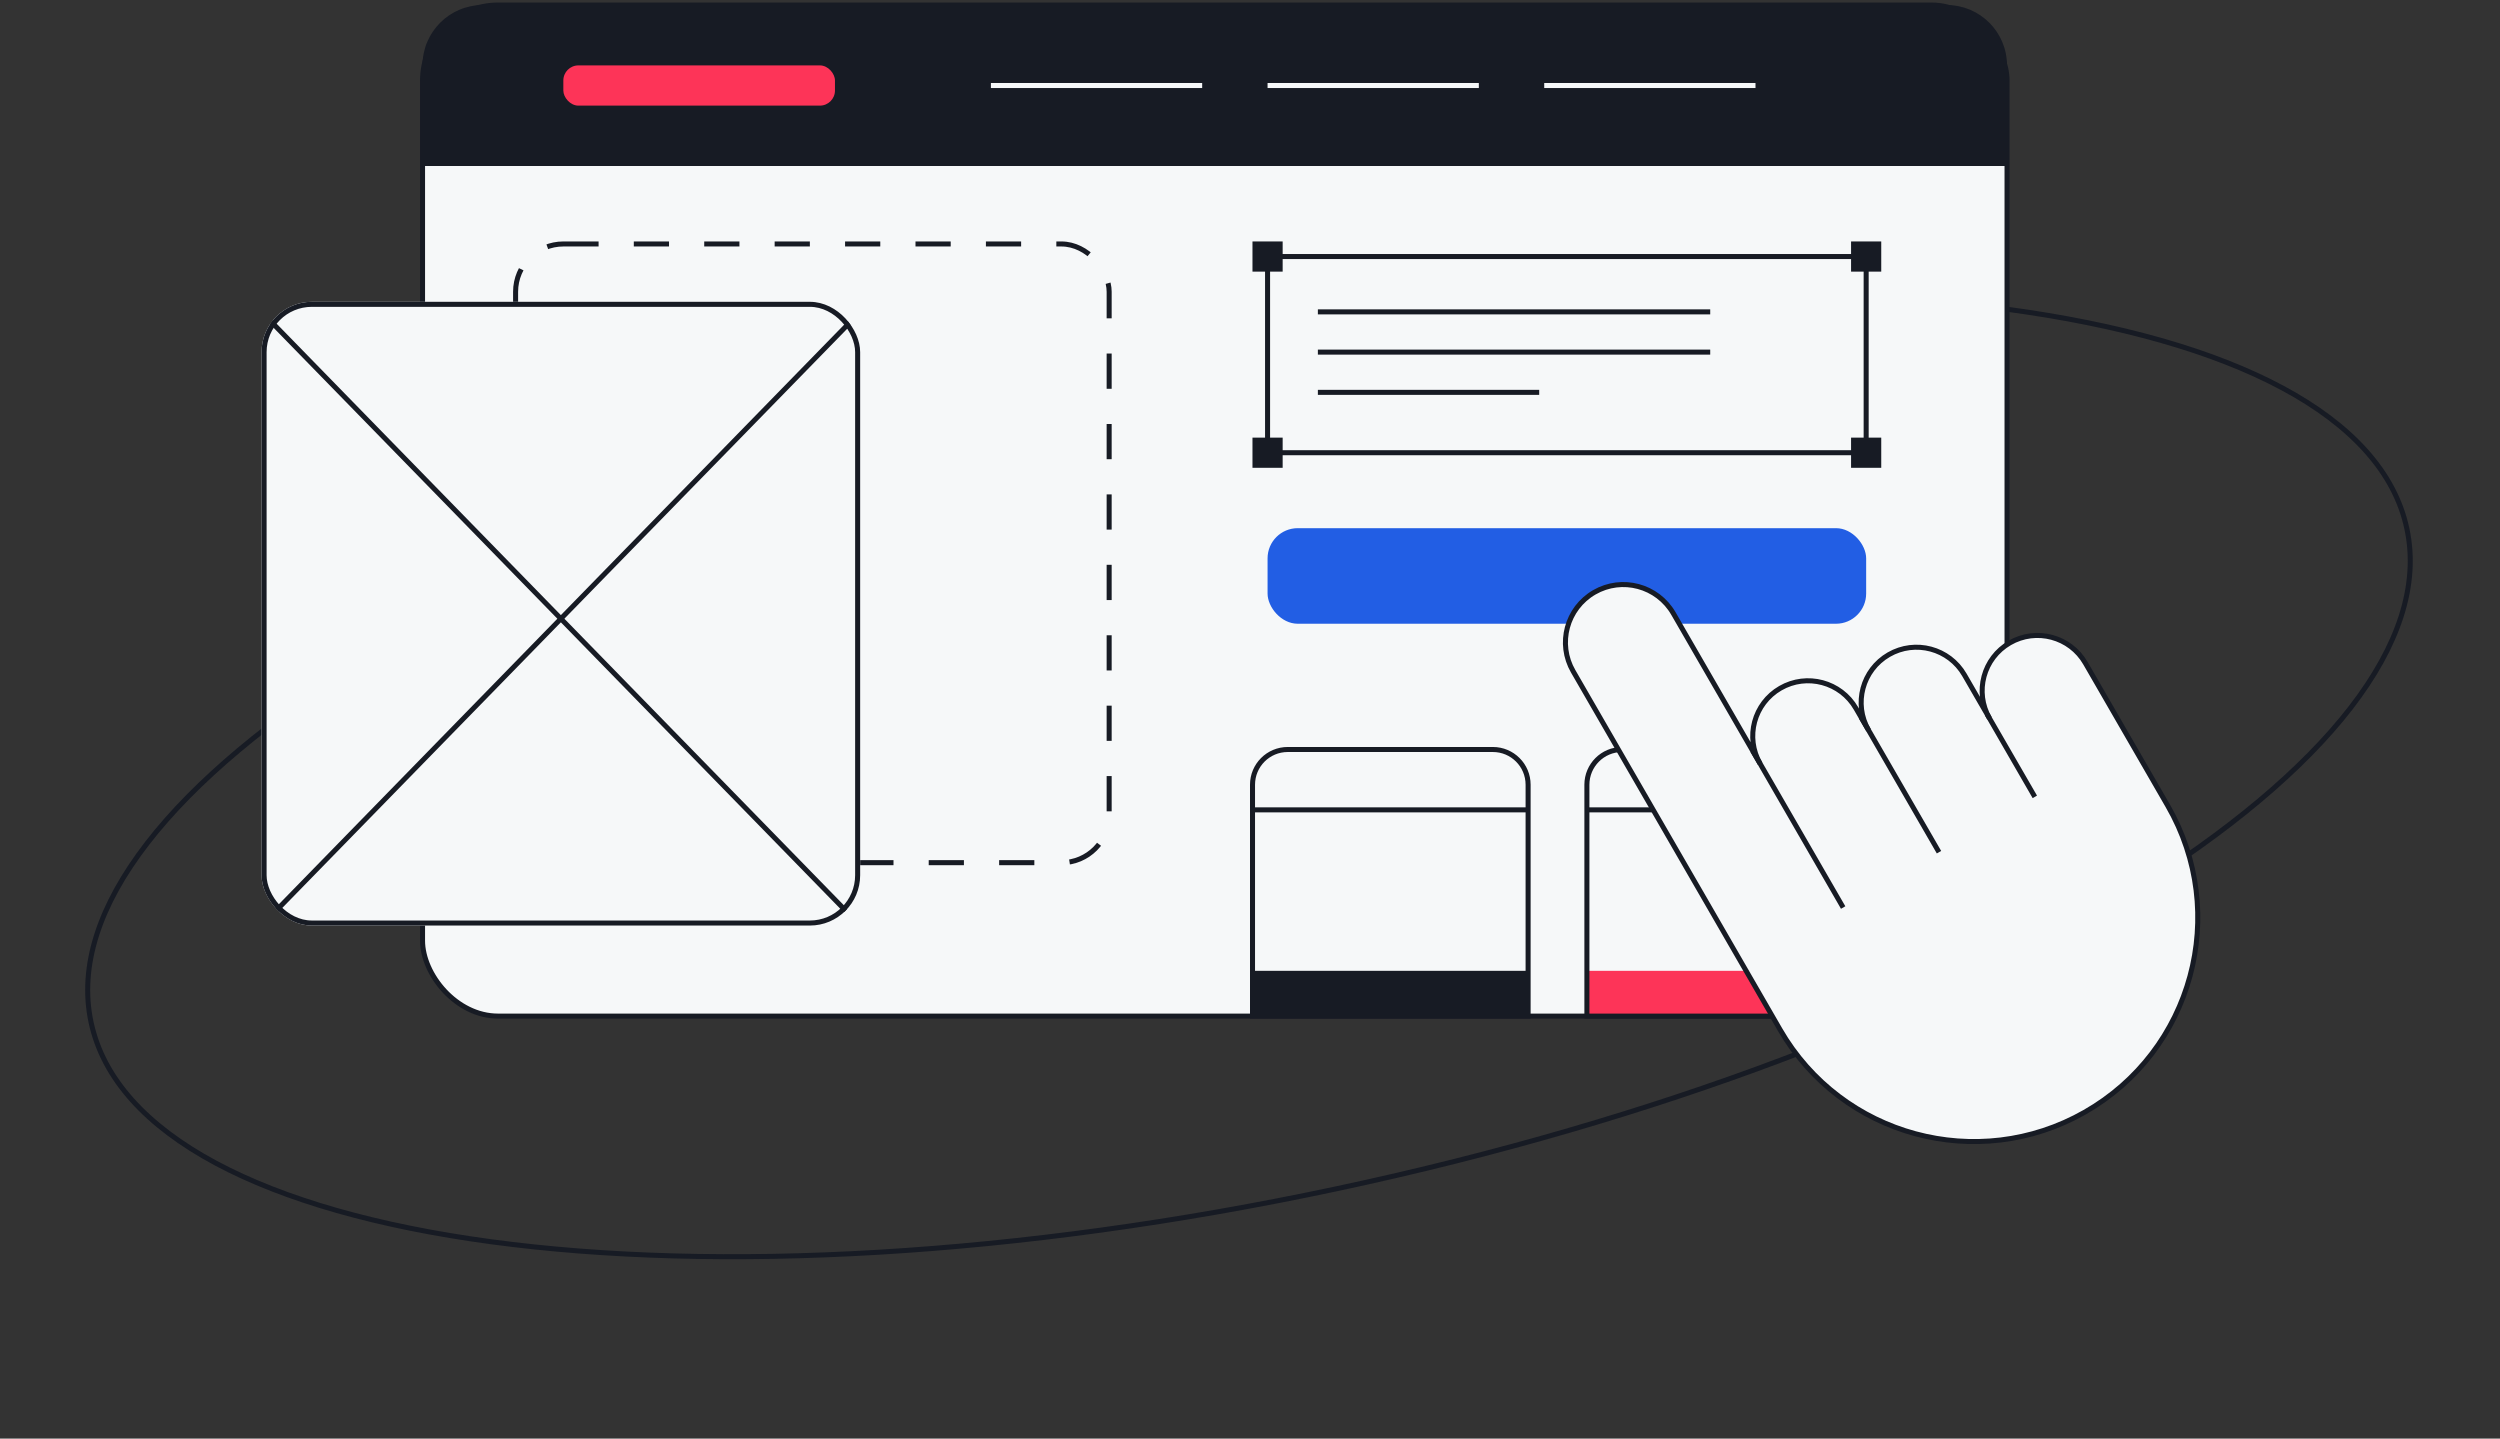 <?xml version="1.0" encoding="UTF-8"?> <svg xmlns="http://www.w3.org/2000/svg" width="497" height="286" viewBox="0 0 497 286" fill="none"><rect x="0" y="0" width="497" height="286" fill="#333333" stroke="none"/> <path d="M478.486 105.094C480.876 116.304 476.825 128.401 467.308 140.712C457.792 153.022 442.853 165.488 423.603 177.397C385.106 201.212 329.465 222.737 265.805 236.307C202.146 249.877 142.563 252.914 97.701 246.868C75.268 243.845 56.544 238.555 42.835 231.195C29.125 223.835 20.493 214.442 18.104 203.232C15.714 192.021 19.764 179.925 29.282 167.613C38.797 155.303 53.737 142.837 72.987 130.928C111.484 107.113 167.125 85.589 230.785 72.019C294.444 58.449 354.026 55.412 398.888 61.457C421.322 64.48 440.046 69.771 453.754 77.13C467.465 84.49 476.097 93.884 478.486 105.094Z" stroke="#171B24"></path> <rect x="84" y="1" width="315" height="201" rx="15" fill="#F6F8F9" stroke="#171B24"></rect> <rect x="251.992" y="51" width="119" height="39" stroke="#171B24"></rect> <rect x="251.992" y="105" width="119" height="19" rx="6" fill="#225EE4"></rect> <rect x="249" y="193" width="54.787" height="9" fill="#171B24"></rect> <path d="M249 156C249 152.134 252.134 149 256 149H296.787C300.653 149 303.787 152.134 303.787 156V202H249V156Z" stroke="#171B24"></path> <path d="M249 161H303.787" stroke="#171B24"></path> <rect x="315.475" y="193" width="55.518" height="9" fill="#FD3458"></rect> <path d="M315.475 156C315.475 152.134 318.609 149 322.475 149H363.992C367.858 149 370.992 152.134 370.992 156V202H315.475V156Z" stroke="#171B24"></path> <path d="M315.475 161H370.992" stroke="#171B24"></path> <path d="M83.992 13C83.992 6.373 89.365 1 95.992 1H386.992C393.62 1 398.992 6.373 398.992 13V33H83.992V13Z" fill="#171B24"></path> <rect x="111.992" y="13" width="54" height="8" rx="3" fill="#FD3458"></rect> <rect x="248.992" y="48" width="6" height="6" fill="#171B24"></rect> <rect x="248.992" y="87" width="6" height="6" fill="#171B24"></rect> <rect x="367.992" y="48" width="6" height="6" fill="#171B24"></rect> <rect x="367.992" y="87" width="6" height="6" fill="#171B24"></rect> <path d="M261.992 62H339.992" stroke="#171B24"></path> <path d="M196.992 17H238.992" stroke="#F6F8F9"></path> <path d="M251.992 17H293.992" stroke="#F6F8F9"></path> <path d="M306.992 17H348.992" stroke="#F6F8F9"></path> <path d="M261.992 70H339.992" stroke="#171B24"></path> <path d="M261.992 78H305.992" stroke="#171B24"></path> <path d="M316.959 117.75C311.459 120.926 309.574 127.959 312.75 133.459L353.875 204.689C366.114 225.889 393.178 233.222 414.446 221.102C435.884 208.885 443.288 181.558 430.951 160.189L414.576 131.828C411.539 126.566 404.811 124.764 399.55 127.801C394.289 130.839 392.486 137.566 395.524 142.828L390.524 134.167C387.486 128.906 380.759 127.103 375.497 130.141C370.236 133.179 368.434 139.906 371.471 145.167L368.971 140.837C365.934 135.576 359.206 133.773 353.945 136.811C348.684 139.848 346.881 146.576 349.919 151.837L332.669 121.959C329.493 116.459 322.46 114.574 316.959 117.75Z" fill="#F6F8F9" stroke="#171B24"></path> <path d="M348.42 149.239L366.42 180.416" stroke="#171B24"></path> <path d="M369.971 142.569L385.471 169.416" stroke="#171B24"></path> <path d="M395.023 141.962L404.523 158.416" stroke="#171B24"></path> <rect x="102.5" y="48.5" width="118" height="123" rx="9.5" stroke="#171B24" stroke-dasharray="7 7"></rect> <g clip-path="url(#clip0_136_11676)"> <rect x="52" y="60" width="119" height="124" rx="10" fill="#F6F8F9"></rect> <path d="M52 62L171 184" stroke="#171B24"></path> <path d="M171 62L52 184" stroke="#171B24"></path> </g> <rect x="52.5" y="60.5" width="118" height="123" rx="9.5" stroke="#171B24"></rect> <defs> <clipPath id="clip0_136_11676"> <rect x="52" y="60" width="119" height="124" rx="10" fill="white"></rect> </clipPath> </defs> </svg> 